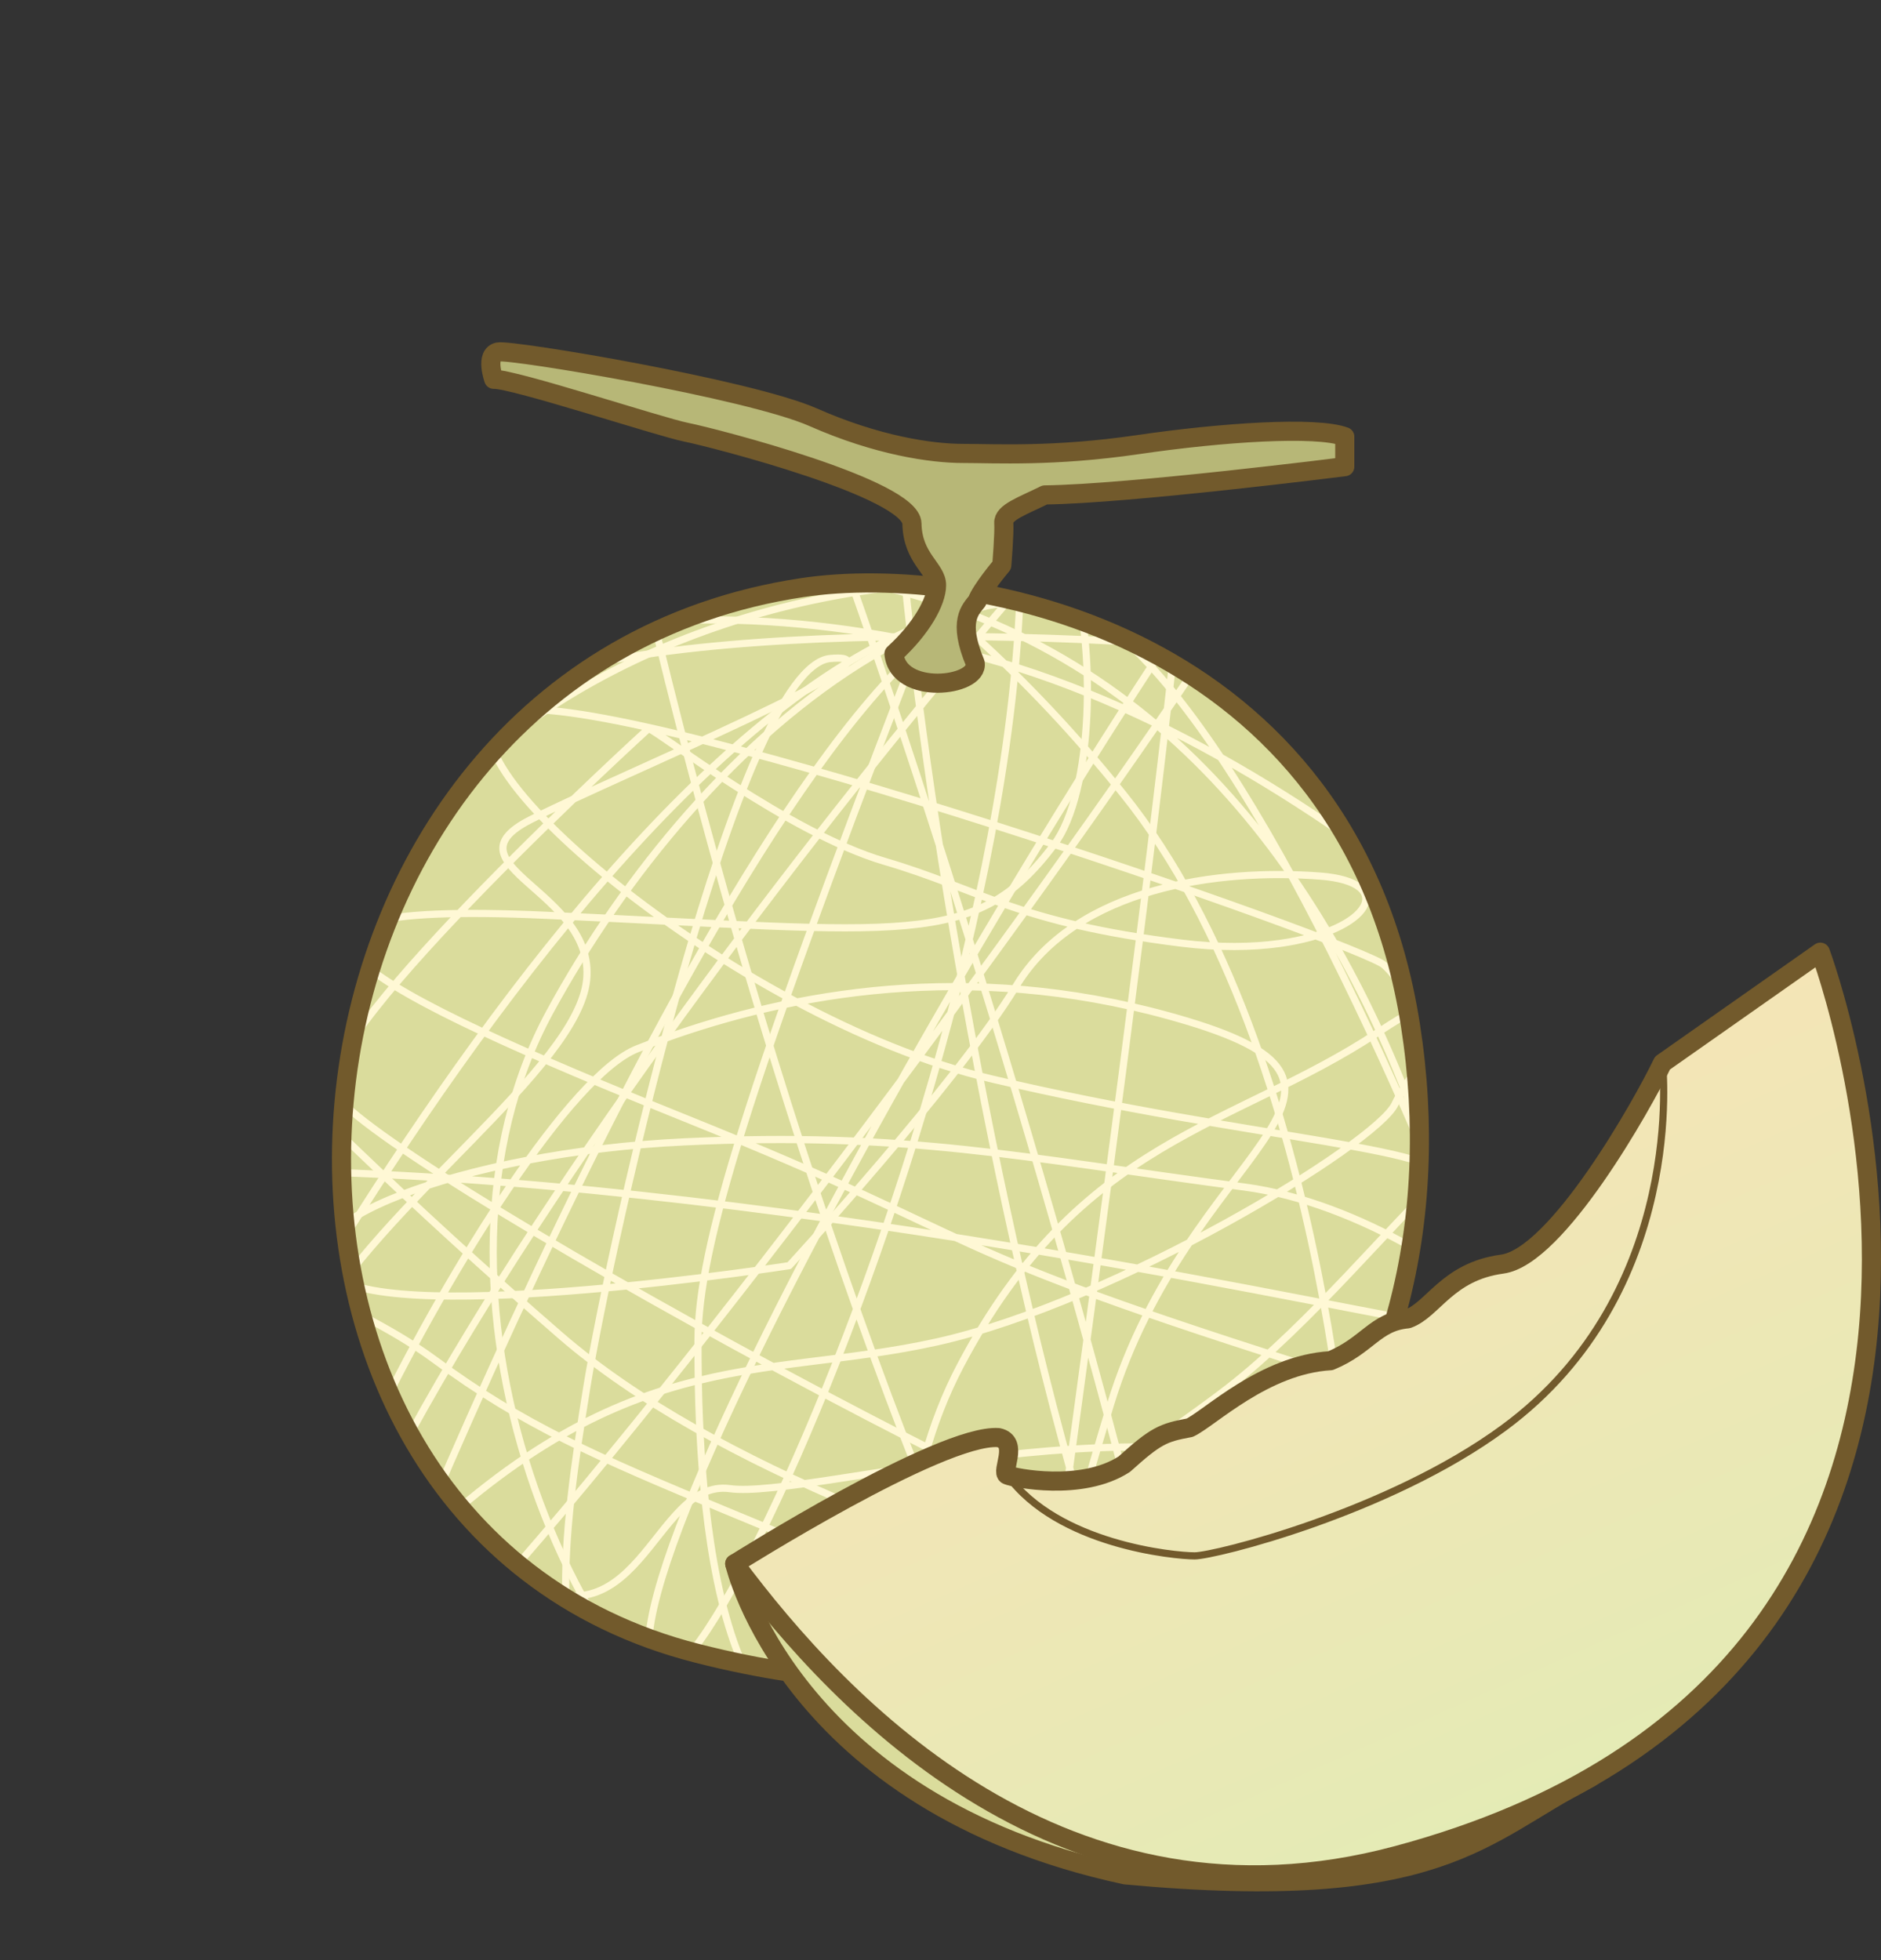 <?xml version="1.0" encoding="UTF-8"?>
<svg id="uuid-6bc00a32-531d-4fd7-b2c9-f0cd5f562cb1" data-name="レイヤー 2" xmlns="http://www.w3.org/2000/svg" xmlns:xlink="http://www.w3.org/1999/xlink" viewBox="0 0 196.715 205.014">
  <rect x="0" y="0" width="196.715" height="205.014" fill="#333333" stroke="none"/>
  <defs>
    <clipPath id="uuid-a7ac0abf-0382-4861-9df5-8b8722f760c8">
      <path d="M83.932,61.448c17.85-2.672,57.168,4.799,63.572,45.772,6.404,40.973-20.046,79.59-74.616,65.68-54.57-13.91-47.517-102.685,11.044-111.452Z" fill="none" stroke="#725a2c" stroke-linecap="round" stroke-linejoin="round" stroke-width="2"/>
    </clipPath>
    <linearGradient id="uuid-695af6c9-9a3a-43b1-ad18-d8d271e341d3" data-name="名称未設定グラデーション 23" x1="131.112" y1="125.963" x2="159.364" y2="189.416" gradientUnits="userSpaceOnUse">
      <stop offset=".006" stop-color="#f4e5b6"/>
      <stop offset=".752" stop-color="#e8e9b5"/>
      <stop offset="1" stop-color="#e4ebb5"/>
    </linearGradient>
  </defs>
  <g id="uuid-4c23ed46-bfbb-47fd-9b21-1d8c25578eae" data-name="代表品種">
    <g>
      <path d="M83.932,61.448c17.85-2.672,57.168,4.799,63.572,45.772,6.404,40.973-20.046,79.59-74.616,65.68-54.57-13.91-47.517-102.685,11.044-111.452Z" fill="#dadc9c" stroke="#725a2c" stroke-linecap="round" stroke-linejoin="round"/>
      <g>
        <g clip-path="url(#uuid-a7ac0abf-0382-4861-9df5-8b8722f760c8)">
          <path d="M67.825,76.192c.966.25,14.644,10.939,24.696,13.89,10.056,2.952,13.785,6.409,31.024,8.551,3.97.495,7.44.432,10.304.033,9.563-1.337,12.327-6.43,4.211-7.044-10.542-.803-25.47,1.13-31.767,11.456-6.293,10.327-23.751,29.284-23.751,29.284,0,0-40.637,6.308-47.524,1.16-6.891-5.149,13.267-13.006,36.533-14.104,23.265-1.094,35.191,1.621,58.628,4.728,23.436,3.111,52.843,33.252,9.249,19.561-43.59-13.69-34.399-13.323-67.505-26.654-33.106-13.334-52.463-23.046-14.713-21.328,37.744,1.722,44.732,3.565,52.998-7.354,8.265-10.915,1.464-61.495-15.24-18.14-16.699,43.356-21.956,60.199-21.971,69.949-.014,9.746.206,48.691,18.997,41.122,18.794-7.564,15.917-7.416,24.112-34.334,8.195-26.913,31.525-33.099,8.103-40.158-21.225-6.4-39.89-3.304-53.498,1.375-1.406.485-2.755.981-4.05,1.491-13.835,5.43-50.521,80.221-26.327,55.276,24.191-24.95,38.994-20.461,57.66-24.615,18.665-4.154,45.994-20.753,47.891-24.872,1.898-4.119,13.169-17.367-1.863-7.44-15.032,9.927-31.056,10.977-43.598,34.815-12.539,23.844-2.722,60.047,7.586,46.848,10.304-13.201,51.725-23.34,33.108-33.893-18.618-10.549-56.587,1.022-64.783-.109-8.196-1.13-9.461,18.167-23.416,8.531-13.958-9.637-27.636-11.688-20.453-24.985,7.179-13.298,27.969-27.512,28.885-36.769.915-9.257-15.123-12.032-5.872-16.737,9.255-4.704,40.893-17.697,31.359-16.861-9.538.835-22.963,60.784-25.47,76.208-2.504,15.429-4.746,32.376,4.358,35.028,9.104,2.652,54.283-28.411,62.749-34.993,8.462-6.587,17.624-17.725,21.673-21.305,4.05-3.584-19.228-4.533-46.452-10.968-27.219-6.433-60.697-35.278-50.611-38.372,10.09-3.093,84.257,22.428,91.335,26.244,7.075,3.811,60.73,117.616-3.677,86.295-64.408-31.317-76.907-31.216-95.307-44.813-18.401-13.593-65.448-21.098-13.173-19.662,52.279,1.437,112.543,15.499,117.87,15.874,5.324.375,22.325,40.269-3.678,34.197-26.007-6.074-109.926-52.527-111.655-58.635-1.729-6.109,33.027-37.772,33.027-37.772Z" fill="none" stroke="#fff8d5" stroke-linecap="round" stroke-linejoin="round" stroke-width=".75"/>
          <path d="M108.002,181.23C70.833,106.993,41.346-46.219,70.368,14.147c29.024,60.361,68.984,216.926,48.143,160.363-20.834-56.567-35.773-184.245-16.237-141.862,19.543,42.379-30.977,157.528-34.329,140.937-3.351-16.596,64.078-127.428,70.7-127.263,6.627.166-120.208,175.215-107.297,129.947,12.916-45.266,89.502-133.052,92.96-133.72,3.452-.67-16.305,138.681-16.305,138.681Z" fill="none" stroke="#fff8d5" stroke-linecap="round" stroke-linejoin="round" stroke-width=".75"/>
          <path d="M6.98,88.733c27.27-18.062,55.236-30.221,94.144-20.414,38.905,9.8,73.883,47.681,81.798,58.888,7.92,11.209-41.332,34.954-41.332,34.954,0,0-2.092-51.707-24.121-79.115-5.112-6.362-10.315-11.812-15.378-16.411-16.756-15.229-31.979-21.156-37.263-19.944-6.873,1.575-60.822,89.354-60.822,89.354,0,0,32.059-57.67,51.787-64.882,19.727-7.212,75.488-4.842,90.998-.39,15.509,4.452,11.116,92.874,11.116,92.874,0,0-3.546-91.751-69.995-103.152C21.462,49.09.375,92.211.375,92.211l12.017,79.634S65.136,61.246,109.566,62.86c44.429,1.619,59.81,34.714,59.81,34.714l-53.842,107.065-79.195-25.9s43.138-110.95,69.31-116.644c26.176-5.687,65.515,117.936,65.515,117.936,0,0-80.822-12.885-112.522-40.34C26.947,112.237,6.98,88.733,6.98,88.733Z" fill="none" stroke="#fff8d5" stroke-linecap="round" stroke-linejoin="round" stroke-width=".75"/>
          <path d="M64.44,183.167c-31.019-25.787-35.546-58.345-25.687-87.378,9.853-29.029,72.084-52.642,114.143-16.846,42.061,35.791-48.13,119.897-70.908,109.739-22.782-10.164-39.942-54.38-24.502-82.831,15.439-28.445,48.201-58.755,78.558-36.022,30.356,22.733,21.247,120.756,21.247,120.756l-84.738,3.61-8.113-11.027Z" fill="none" stroke="#fff8d5" stroke-linecap="round" stroke-linejoin="round" stroke-width=".75"/>
        </g>
        <path d="M83.932,61.448c17.85-2.672,57.168,4.799,63.572,45.772,6.404,40.973-20.046,79.59-74.616,65.68-54.57-13.91-47.517-102.685,11.044-111.452Z" fill="none" stroke="#725a2c" stroke-linecap="round" stroke-linejoin="round" stroke-width="2"/>
      </g>
      <path d="M51.635,39.669s-.928-2.584.464-2.861c1.392-.277,26.264,3.876,32.946,6.829,6.682,2.953,12.343,3.784,15.684,3.784s9.466.369,18.283-.923c8.817-1.292,18.654-1.938,21.624-.831v3.138s-22.645,2.861-31.368,2.953c-2.32,1.154-4.362,1.823-4.292,2.93s-.209,4.43-.209,4.43c0,0-2.158,2.561-2.575,3.737-.696.9-2.065,2.053-.209,6.483.418,2.492-8.074,3.461-8.492-.969,2.854-2.607,4.455-5.445,4.455-7.175s-2.506-2.768-2.575-6.437-20.812-8.997-23.596-9.551c-2.784-.554-18.074-5.606-20.139-5.537Z" fill="#b7b777" stroke="#725a2c" stroke-linecap="round" stroke-linejoin="round" stroke-width="2"/>
      <g>
        <path d="M76.837,163.538s5.701,24.976,40.842,32.536c33.119,3.076,37.304-4.33,48.428-10.059,11.124-5.728-89.27-22.478-89.27-22.478Z" fill="#dadc9c" stroke="#725a2c" stroke-linecap="round" stroke-linejoin="round" stroke-width="2"/>
        <path d="M76.837,163.538s21.561-13.606,27.574-13.194c2.206.461.207,3.608.933,3.917s7.775,1.752,12.232-1.134c3.317-2.989,4.043-3.298,6.842-3.814,2.1-.989,7.775-6.597,14.72-7.009,3.887-1.598,4.665-4.071,8.085-4.381,2.643-.928,4.12-4.948,9.874-5.721,5.753-.773,14.694-16.698,16.767-21.027l16.508-11.596s28.029,75.091-44.289,94.468c-34.622,9.277-58.05-15.461-69.245-30.51Z" fill="url(#uuid-695af6c9-9a3a-43b1-ad18-d8d271e341d3)" stroke="#725a2c" stroke-linecap="round" stroke-linejoin="round" stroke-width="2"/>
        <path d="M173.863,111.176s2.679,23.936-16.586,38.138c-12.025,8.864-30.269,13.4-32.342,13.4s-14.311-1.14-19.592-8.452" fill="none" stroke="#725a2c" stroke-linecap="round" stroke-linejoin="round" stroke-width=".75"/>
      </g>
    </g>
  </g>
</svg>
